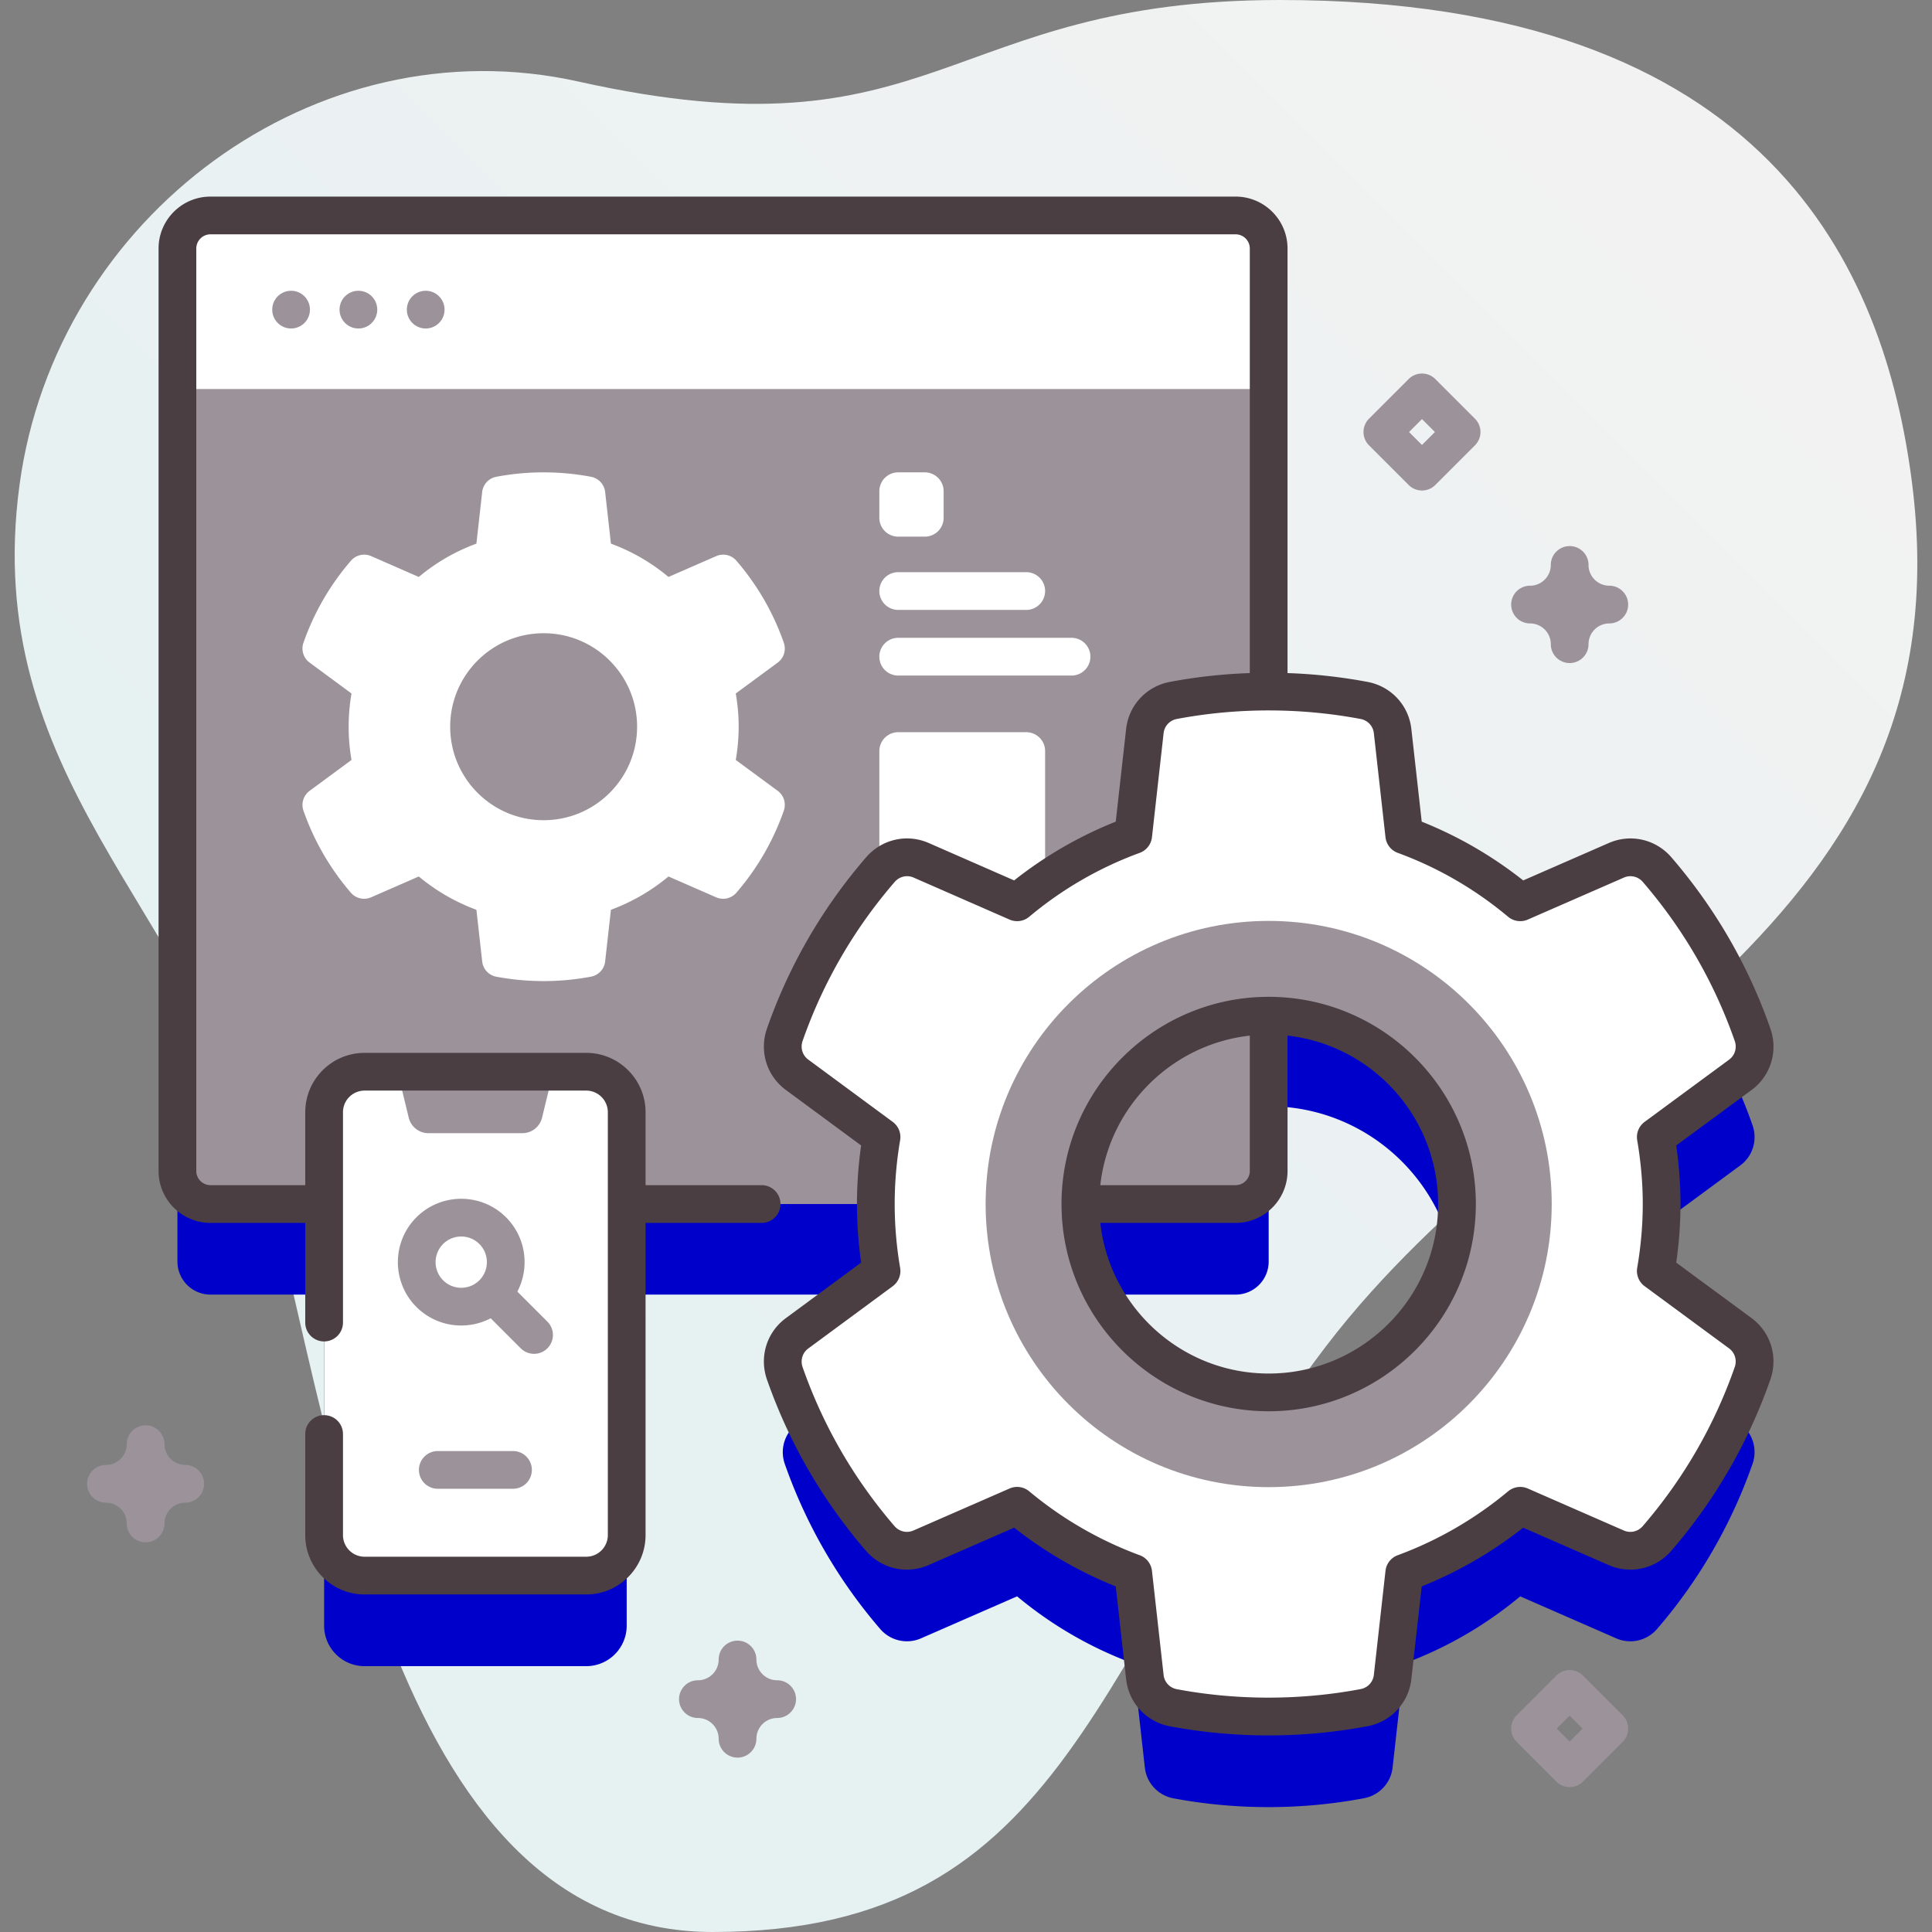 <svg xmlns="http://www.w3.org/2000/svg" version="1.1" xmlns:xlink="http://www.w3.org/1999/xlink" width="512" height="512" x="0" y="0" viewBox="0 0 512 512" style="enable-background:new 0 0 512 512" xml:space="preserve" class=""><rect x="0" y="0" width="512" height="512" fill="#808080" stroke="none"/><g><linearGradient id="a" x1="35.19" x2="424.906" y1="388.519" y2="-1.197" gradientUnits="userSpaceOnUse"><stop stop-opacity="1" stop-color="#e6f1f2" offset="0.236"></stop><stop stop-opacity="1" stop-color="#f3f2f2" offset="1"></stop></linearGradient><path fill="url(#a)" d="M506.654 127.571C499.388 71.399 468.832 0 339.268 0c-89.477 0-90.686 42.86-185.991 21.61C83.824 6.125 14.766 57.209 5.166 128.571-5.19 205.555 50.497 240.846 68.575 305.437 88.076 375.109 102.082 512 188.852 512c95.678 0 100.618-74.035 162.591-155.271 59.629-78.166 170.626-109.984 155.211-229.158z" opacity="1" data-original="url(#a)" class=""></path><path fill="#0000cb10" d="m461.2 377.323-22.395-16.491c.989-5.777 1.545-11.708 1.545-17.763 0-6.024-.556-11.956-1.545-17.733l22.399-16.494c3.3-2.43 4.597-6.735 3.247-10.604-5.652-16.207-14.303-31.012-25.294-43.77-2.672-3.101-7.046-4.123-10.796-2.484l-25.484 11.135c-9.052-7.569-19.431-13.655-30.738-17.794l-3.088-27.589c-.456-4.07-3.526-7.349-7.549-8.11a136.023 136.023 0 0 0-25.289-2.36V89.856a8.76 8.76 0 0 0-8.76-8.76H55.783a8.76 8.76 0 0 0-8.76 8.76v244.468a8.76 8.76 0 0 0 8.76 8.76h30.11v87.737c0 5.925 4.803 10.728 10.728 10.728h58.73c5.925 0 10.728-4.803 10.728-10.728v-87.737h66.024c.001 6.05.526 11.976 1.514 17.748l-22.4 16.519c-3.299 2.433-4.592 6.74-3.239 10.609a135.792 135.792 0 0 0 25.286 43.74c2.671 3.102 7.046 4.124 10.797 2.485l25.483-11.135a104.577 104.577 0 0 0 30.769 17.794l3.088 27.615c.456 4.073 3.531 7.355 7.559 8.113a136.568 136.568 0 0 0 25.251 2.331c8.644 0 17.099-.811 25.291-2.36 4.024-.761 7.094-4.041 7.549-8.11l3.088-27.589c11.307-4.17 21.656-10.226 30.738-17.794l25.457 11.135c3.749 1.64 8.122.62 10.795-2.478a135.372 135.372 0 0 0 25.316-43.773c1.353-3.871.056-8.18-3.245-10.611zm-124.989 15.678c-27.566 0-49.894-22.352-49.902-49.916h41.145a8.76 8.76 0 0 0 8.76-8.76v-41.157c27.57.001 49.899 22.361 49.899 49.902 0 27.571-22.331 49.931-49.902 49.931z" opacity="1" data-original="#0000cb10"></path><path fill="#9c939a" d="M336.211 103.098V310.32a8.76 8.76 0 0 1-8.76 8.76H55.781a8.76 8.76 0 0 1-8.76-8.76V103.098l4.999-5h278.837z" opacity="1" data-original="#6582fd" class=""></path><path fill="#ffffff" d="M271.967 259.995h-33.931a5 5 0 0 1-5-5v-55.954a5 5 0 0 1 5-5h33.931a5 5 0 0 1 5 5v55.954a5 5 0 0 1-5 5zM336.214 103.098V65.856a8.76 8.76 0 0 0-8.76-8.76H55.783a8.76 8.76 0 0 0-8.76 8.76v37.241h289.191z" opacity="1" data-original="#ffffff"></path><g fill="#6582fd"><circle cx="77.142" cy="82.055" r="5" fill="#9c939a" opacity="1" data-original="#6582fd" class=""></circle><circle cx="94.979" cy="82.055" r="5" fill="#9c939a" opacity="1" data-original="#6582fd" class=""></circle><circle cx="112.815" cy="82.055" r="5" fill="#9c939a" opacity="1" data-original="#6582fd" class=""></circle></g><path fill="#ffffff" d="m461.2 353.32-22.39-16.49c.98-5.77 1.54-11.71 1.54-17.76 0-6.03-.56-11.96-1.54-17.73l22.39-16.5c3.3-2.43 4.6-6.73 3.25-10.6-5.65-16.21-14.3-31.01-25.29-43.77-2.67-3.1-7.05-4.13-10.8-2.49l-25.48 11.14c-9.05-7.57-19.43-13.66-30.74-17.8l-3.09-27.58c-.45-4.07-3.52-7.35-7.55-8.11-8.19-1.55-16.65-2.36-25.29-2.36s-17.08.81-25.26 2.36c-4.02.76-7.09 4.04-7.55 8.1l-3.09 27.59c-11.3 4.14-21.68 10.2-30.77 17.8l-25.43-11.14c-3.74-1.64-8.11-.62-10.79 2.48a135.16 135.16 0 0 0-25.34 43.75c-1.36 3.87-.06 8.17 3.24 10.61l22.4 16.52c-.99 5.77-1.52 11.67-1.52 17.73 0 6.05.53 11.99 1.52 17.76l-22.4 16.52c-3.3 2.43-4.6 6.74-3.24 10.61 5.67 16.2 14.32 31 25.28 43.74 2.68 3.1 7.05 4.12 10.8 2.48l25.48-11.13a104.74 104.74 0 0 0 30.77 17.79l3.09 27.62c.46 4.07 3.53 7.35 7.56 8.11 8.19 1.54 16.63 2.33 25.25 2.33 8.64 0 17.1-.81 25.29-2.36 4.03-.76 7.1-4.04 7.55-8.11l3.09-27.59c11.31-4.17 21.65-10.22 30.74-17.79l25.45 11.13c3.75 1.64 8.13.62 10.8-2.47a135.583 135.583 0 0 0 25.32-43.78c1.35-3.87.05-8.18-3.25-10.61zm-124.99 34.45c-37.94 0-68.67-30.77-68.67-68.71 0-37.9 30.73-68.67 68.67-68.67s68.67 30.77 68.67 68.67c0 37.94-30.73 68.71-68.67 68.71z" opacity="1" data-original="#ffffff"></path><path fill="#9c939a" d="M336.211 244.05c-41.44 0-75.01 33.61-75.01 75.01 0 41.44 33.57 75.05 75.01 75.05s75.01-33.61 75.01-75.05c0-41.4-33.57-75.01-75.01-75.01zm0 124.95c-27.57 0-49.9-22.36-49.9-49.93 0-27.54 22.33-49.9 49.9-49.9s49.9 22.36 49.9 49.9c0 27.57-22.33 49.93-49.9 49.93z" opacity="1" data-original="#6582fd" class=""></path><path fill="#ffffff" d="M195.755 192.58c0-2.99-.276-5.934-.767-8.801l11.117-8.186a4.635 4.635 0 0 0 1.612-5.263 67.18 67.18 0 0 0-12.554-21.723 4.63 4.63 0 0 0-5.358-1.233l-12.648 5.527a51.3 51.3 0 0 0-15.256-8.831l-1.532-13.693a4.627 4.627 0 0 0-3.747-4.025 67.498 67.498 0 0 0-12.552-1.172 67.41 67.41 0 0 0-12.538 1.171 4.626 4.626 0 0 0-3.746 4.025l-1.532 13.693a51.254 51.254 0 0 0-15.271 8.831l-12.622-5.526a4.63 4.63 0 0 0-5.357 1.226 67.079 67.079 0 0 0-12.577 21.715 4.633 4.633 0 0 0 1.607 5.265l11.117 8.199a52.006 52.006 0 0 0 0 17.617l-11.117 8.199a4.633 4.633 0 0 0-1.607 5.265 67.37 67.37 0 0 0 12.55 21.708 4.628 4.628 0 0 0 5.359 1.233l12.648-5.526a51.905 51.905 0 0 0 15.271 8.831l1.532 13.706a4.627 4.627 0 0 0 3.752 4.027 67.807 67.807 0 0 0 12.532 1.157c4.29 0 8.486-.403 12.552-1.172a4.627 4.627 0 0 0 3.747-4.025l1.532-13.693a51.85 51.85 0 0 0 15.256-8.831l12.635 5.526a4.629 4.629 0 0 0 5.358-1.23 67.179 67.179 0 0 0 12.564-21.725 4.634 4.634 0 0 0-1.611-5.266l-11.115-8.185c.49-2.866.766-5.81.766-8.815zm-51.685 24.781c-13.684 0-24.767-11.097-24.767-24.781 0-13.669 11.083-24.767 24.767-24.767s24.767 11.097 24.767 24.767c0 13.684-11.083 24.781-24.767 24.781z" opacity="1" data-original="#ffffff"></path><g fill="#fff"><path d="M245.075 142.219h-7.04a5 5 0 0 1-5-5v-7.04a5 5 0 0 1 5-5h7.04a5 5 0 0 1 5 5v7.04a5 5 0 0 1-5 5zM233.035 156.63a5 5 0 0 0 5 5h33.931a5 5 0 0 0 0-10h-33.931a5 5 0 0 0-5 5zM283.967 169.029h-45.931a5 5 0 0 0 0 10h45.931a5 5 0 0 0 0-10z" fill="#ffffff" opacity="1" data-original="#ffffff"></path></g><path fill="#ffffff" d="M155.351 417.549h-58.73c-5.925 0-10.728-4.803-10.728-10.728V294.748c0-5.925 4.803-10.728 10.728-10.728h8.741l8.173 5h24.902l8.173-5h8.741c5.925 0 10.728 4.803 10.728 10.728v112.073c0 5.925-4.803 10.728-10.728 10.728z" opacity="1" data-original="#ffffff"></path><path fill="#9c939a" d="m143.65 296.206 2.96-12.186h-41.248l2.96 12.186a5.364 5.364 0 0 0 5.213 4.098h24.902a5.365 5.365 0 0 0 5.213-4.098z" opacity="1" data-original="#6582fd" class=""></path><g fill="#0000cb"><path d="m464.165 349.297-19.948-14.689a109.602 109.602 0 0 0 1.133-15.538c0-5.07-.381-10.273-1.133-15.508l19.952-14.693c5.082-3.742 7.094-10.283 5.004-16.276-5.81-16.659-14.634-31.93-26.228-45.388-4.136-4.803-10.801-6.33-16.586-3.803l-22.693 9.917c-8.231-6.5-17.255-11.725-26.896-15.574l-2.749-24.565c-.703-6.278-5.361-11.288-11.589-12.466a140.756 140.756 0 0 0-21.222-2.34V65.86c0-7.588-6.173-13.761-13.76-13.761H55.78c-7.587 0-13.76 6.173-13.76 13.761v244.46c0 7.587 6.173 13.76 13.76 13.76h25.113v26.414a5 5 0 1 0 10 0v-55.746a5.735 5.735 0 0 1 5.729-5.729h58.73a5.735 5.735 0 0 1 5.729 5.729v112.073a5.735 5.735 0 0 1-5.729 5.728h-58.73a5.735 5.735 0 0 1-5.729-5.728v-26.79a5 5 0 1 0-10 0v26.79c0 8.672 7.056 15.728 15.729 15.728h58.73c8.673 0 15.729-7.056 15.729-15.728V324.08h30.76a5 5 0 1 0 0-10h-30.76v-19.332c0-8.673-7.056-15.729-15.729-15.729h-58.73c-8.673 0-15.729 7.056-15.729 15.729v19.332H55.78a3.765 3.765 0 0 1-3.76-3.76V65.86a3.765 3.765 0 0 1 3.76-3.761h271.67a3.765 3.765 0 0 1 3.76 3.761v112.513a140.391 140.391 0 0 0-21.191 2.339c-6.228 1.18-10.884 6.189-11.586 12.467l-2.749 24.564a107.847 107.847 0 0 0-26.926 15.573l-22.64-9.913c-5.777-2.528-12.439-1.008-16.58 3.782-11.596 13.415-20.438 28.68-26.279 45.371-2.096 5.993-.091 12.538 4.991 16.285l19.958 14.719a110.297 110.297 0 0 0-1.104 15.509c0 5.171.371 10.385 1.104 15.539l-19.958 14.719c-5.082 3.748-7.088 10.292-4.991 16.284 5.83 16.662 14.65 31.92 26.216 45.35 4.136 4.807 10.802 6.334 16.588 3.806l22.698-9.918a109.208 109.208 0 0 0 26.92 15.569l2.751 24.597c.702 6.286 5.365 11.298 11.604 12.472a142.042 142.042 0 0 0 26.175 2.417c8.809 0 17.63-.823 26.22-2.447 6.229-1.178 10.887-6.188 11.59-12.467l2.749-24.571a109.168 109.168 0 0 0 26.891-15.568l22.671 9.916c5.777 2.525 12.445 1.003 16.585-3.794 11.585-13.429 20.417-28.7 26.249-45.389 2.095-5.998.085-12.543-5.001-16.287zm-4.439 12.987c-5.417 15.498-13.62 29.682-24.381 42.155-1.258 1.457-3.272 1.924-5.007 1.164l-25.457-11.135a5.001 5.001 0 0 0-5.205.74c-8.785 7.321-18.632 13.021-29.267 16.943a5 5 0 0 0-3.239 4.136l-3.087 27.589c-.212 1.888-1.622 3.396-3.51 3.753-15.987 3.022-32.869 3.002-48.688.028-1.891-.355-3.303-1.864-3.515-3.755l-3.088-27.615a5.003 5.003 0 0 0-3.238-4.136 99.364 99.364 0 0 1-29.298-16.943 5 5 0 0 0-5.203-.741l-25.484 11.136c-1.74.758-3.751.29-5.006-1.167-10.746-12.479-18.94-26.652-24.355-42.128-.638-1.824-.041-3.807 1.487-4.933l22.399-16.52a5 5 0 0 0 1.96-4.868 100.57 100.57 0 0 1-1.442-16.919c0-5.617.485-11.299 1.442-16.889a5 5 0 0 0-1.96-4.868l-22.4-16.52c-1.527-1.126-2.125-3.109-1.487-4.934 5.424-15.499 13.635-29.675 24.405-42.134 1.257-1.454 3.268-1.923 5.005-1.161l25.432 11.135a4.993 4.993 0 0 0 5.214-.745 98.015 98.015 0 0 1 29.278-16.934 5 5 0 0 0 3.25-4.14l3.088-27.591c.211-1.887 1.621-3.395 3.509-3.752 15.952-3.02 32.752-3.014 48.694.001 1.888.356 3.298 1.865 3.51 3.752l3.087 27.59a5.002 5.002 0 0 0 3.25 4.14c10.619 3.887 20.46 9.584 29.25 16.935a5.005 5.005 0 0 0 5.209.746l25.484-11.136c1.737-.763 3.751-.291 5.006 1.166 10.771 12.503 18.967 26.686 24.361 42.152.637 1.825.037 3.807-1.491 4.932l-22.398 16.495a5.003 5.003 0 0 0-1.964 4.869c.978 5.711 1.473 11.393 1.473 16.89 0 5.516-.495 11.208-1.473 16.92a5.001 5.001 0 0 0 1.964 4.869l22.396 16.491c1.529 1.129 2.127 3.111 1.49 4.937z" fill="#4a3e43" opacity="1" data-original="#0000cb" class=""></path><path d="M336.211 264.168c-.001 0-.001 0 0 0h-.001c-30.273.001-54.901 24.629-54.901 54.902 0 30.289 24.629 54.931 54.902 54.931s54.902-24.642 54.902-54.931c0-30.273-24.629-54.902-54.902-54.902zm-5.001 10.285v35.867a3.765 3.765 0 0 1-3.76 3.76h-35.858c2.309-20.775 18.844-37.313 39.618-39.627zm5.001 89.548c-23.066 0-42.117-17.497-44.616-39.921h35.856c7.587 0 13.76-6.173 13.76-13.76v-35.867c22.414 2.495 39.903 21.549 39.903 44.617-.001 24.775-20.144 44.931-44.903 44.931z" fill="#4a3e43" opacity="1" data-original="#0000cb" class=""></path></g><path fill="#9c939a" d="m145.066 350.244-7.958-7.958c3.32-6.337 2.321-14.364-2.998-19.683-6.55-6.549-17.206-6.549-23.756 0-6.549 6.549-6.549 17.207 0 23.756a16.749 16.749 0 0 0 11.878 4.912 16.82 16.82 0 0 0 7.805-1.914l7.958 7.958c.977.976 2.256 1.464 3.536 1.464s2.559-.488 3.536-1.464a5.002 5.002 0 0 0-.001-7.071zm-27.641-10.956a6.806 6.806 0 0 1 0-9.613c1.325-1.325 3.066-1.988 4.807-1.988s3.481.663 4.807 1.988a6.806 6.806 0 0 1 0 9.613 6.805 6.805 0 0 1-9.614 0zM111.02 389.541a5 5 0 0 0 5 5h19.931a5 5 0 0 0 0-10H116.02a5 5 0 0 0-5 5zM415.979 175.717a5 5 0 0 1-5-5c0-3.032-2.468-5.5-5.5-5.5-2.762 0-5-2.238-5-5s2.238-5 5-5c3.032 0 5.5-2.468 5.5-5.5 0-2.762 2.238-5 5-5s5 2.238 5 5c0 3.032 2.468 5.5 5.5 5.5 2.762 0 5 2.238 5 5s-2.238 5-5 5a5.507 5.507 0 0 0-5.5 5.5 5 5 0 0 1-5 5zM38.586 408.724a5 5 0 0 1-5-5c0-3.032-2.467-5.5-5.5-5.5a5 5 0 1 1 0-10c3.033 0 5.5-2.468 5.5-5.5a5 5 0 1 1 10 0c0 3.032 2.467 5.5 5.5 5.5a5 5 0 1 1 0 10 5.506 5.506 0 0 0-5.5 5.5 5 5 0 0 1-5 5zM195.455 465.787a5 5 0 0 1-5-5c0-3.032-2.467-5.5-5.5-5.5a5 5 0 1 1 0-10c3.033 0 5.5-2.468 5.5-5.5a5 5 0 1 1 10 0c0 3.032 2.467 5.5 5.5 5.5a5 5 0 1 1 0 10 5.506 5.506 0 0 0-5.5 5.5 5 5 0 0 1-5 5zM376.841 129.989a4.98 4.98 0 0 1-3.535-1.465l-10.5-10.5a4.998 4.998 0 0 1 0-7.07l10.5-10.5a4.998 4.998 0 0 1 7.07 0l10.5 10.5a4.998 4.998 0 0 1 0 7.07l-10.5 10.5a4.981 4.981 0 0 1-3.535 1.465zm-3.429-15.5 3.429 3.429 3.429-3.429-3.429-3.429zM415.979 473.59a4.98 4.98 0 0 1-3.535-1.465l-10.5-10.5a4.998 4.998 0 0 1 0-7.07l10.5-10.5a4.998 4.998 0 0 1 7.07 0l10.5 10.5a4.998 4.998 0 0 1 0 7.07l-10.5 10.5a4.981 4.981 0 0 1-3.535 1.465zm-3.429-15.5 3.429 3.429 3.429-3.429-3.429-3.429z" opacity="1" data-original="#6582fd" class=""></path></g></svg>